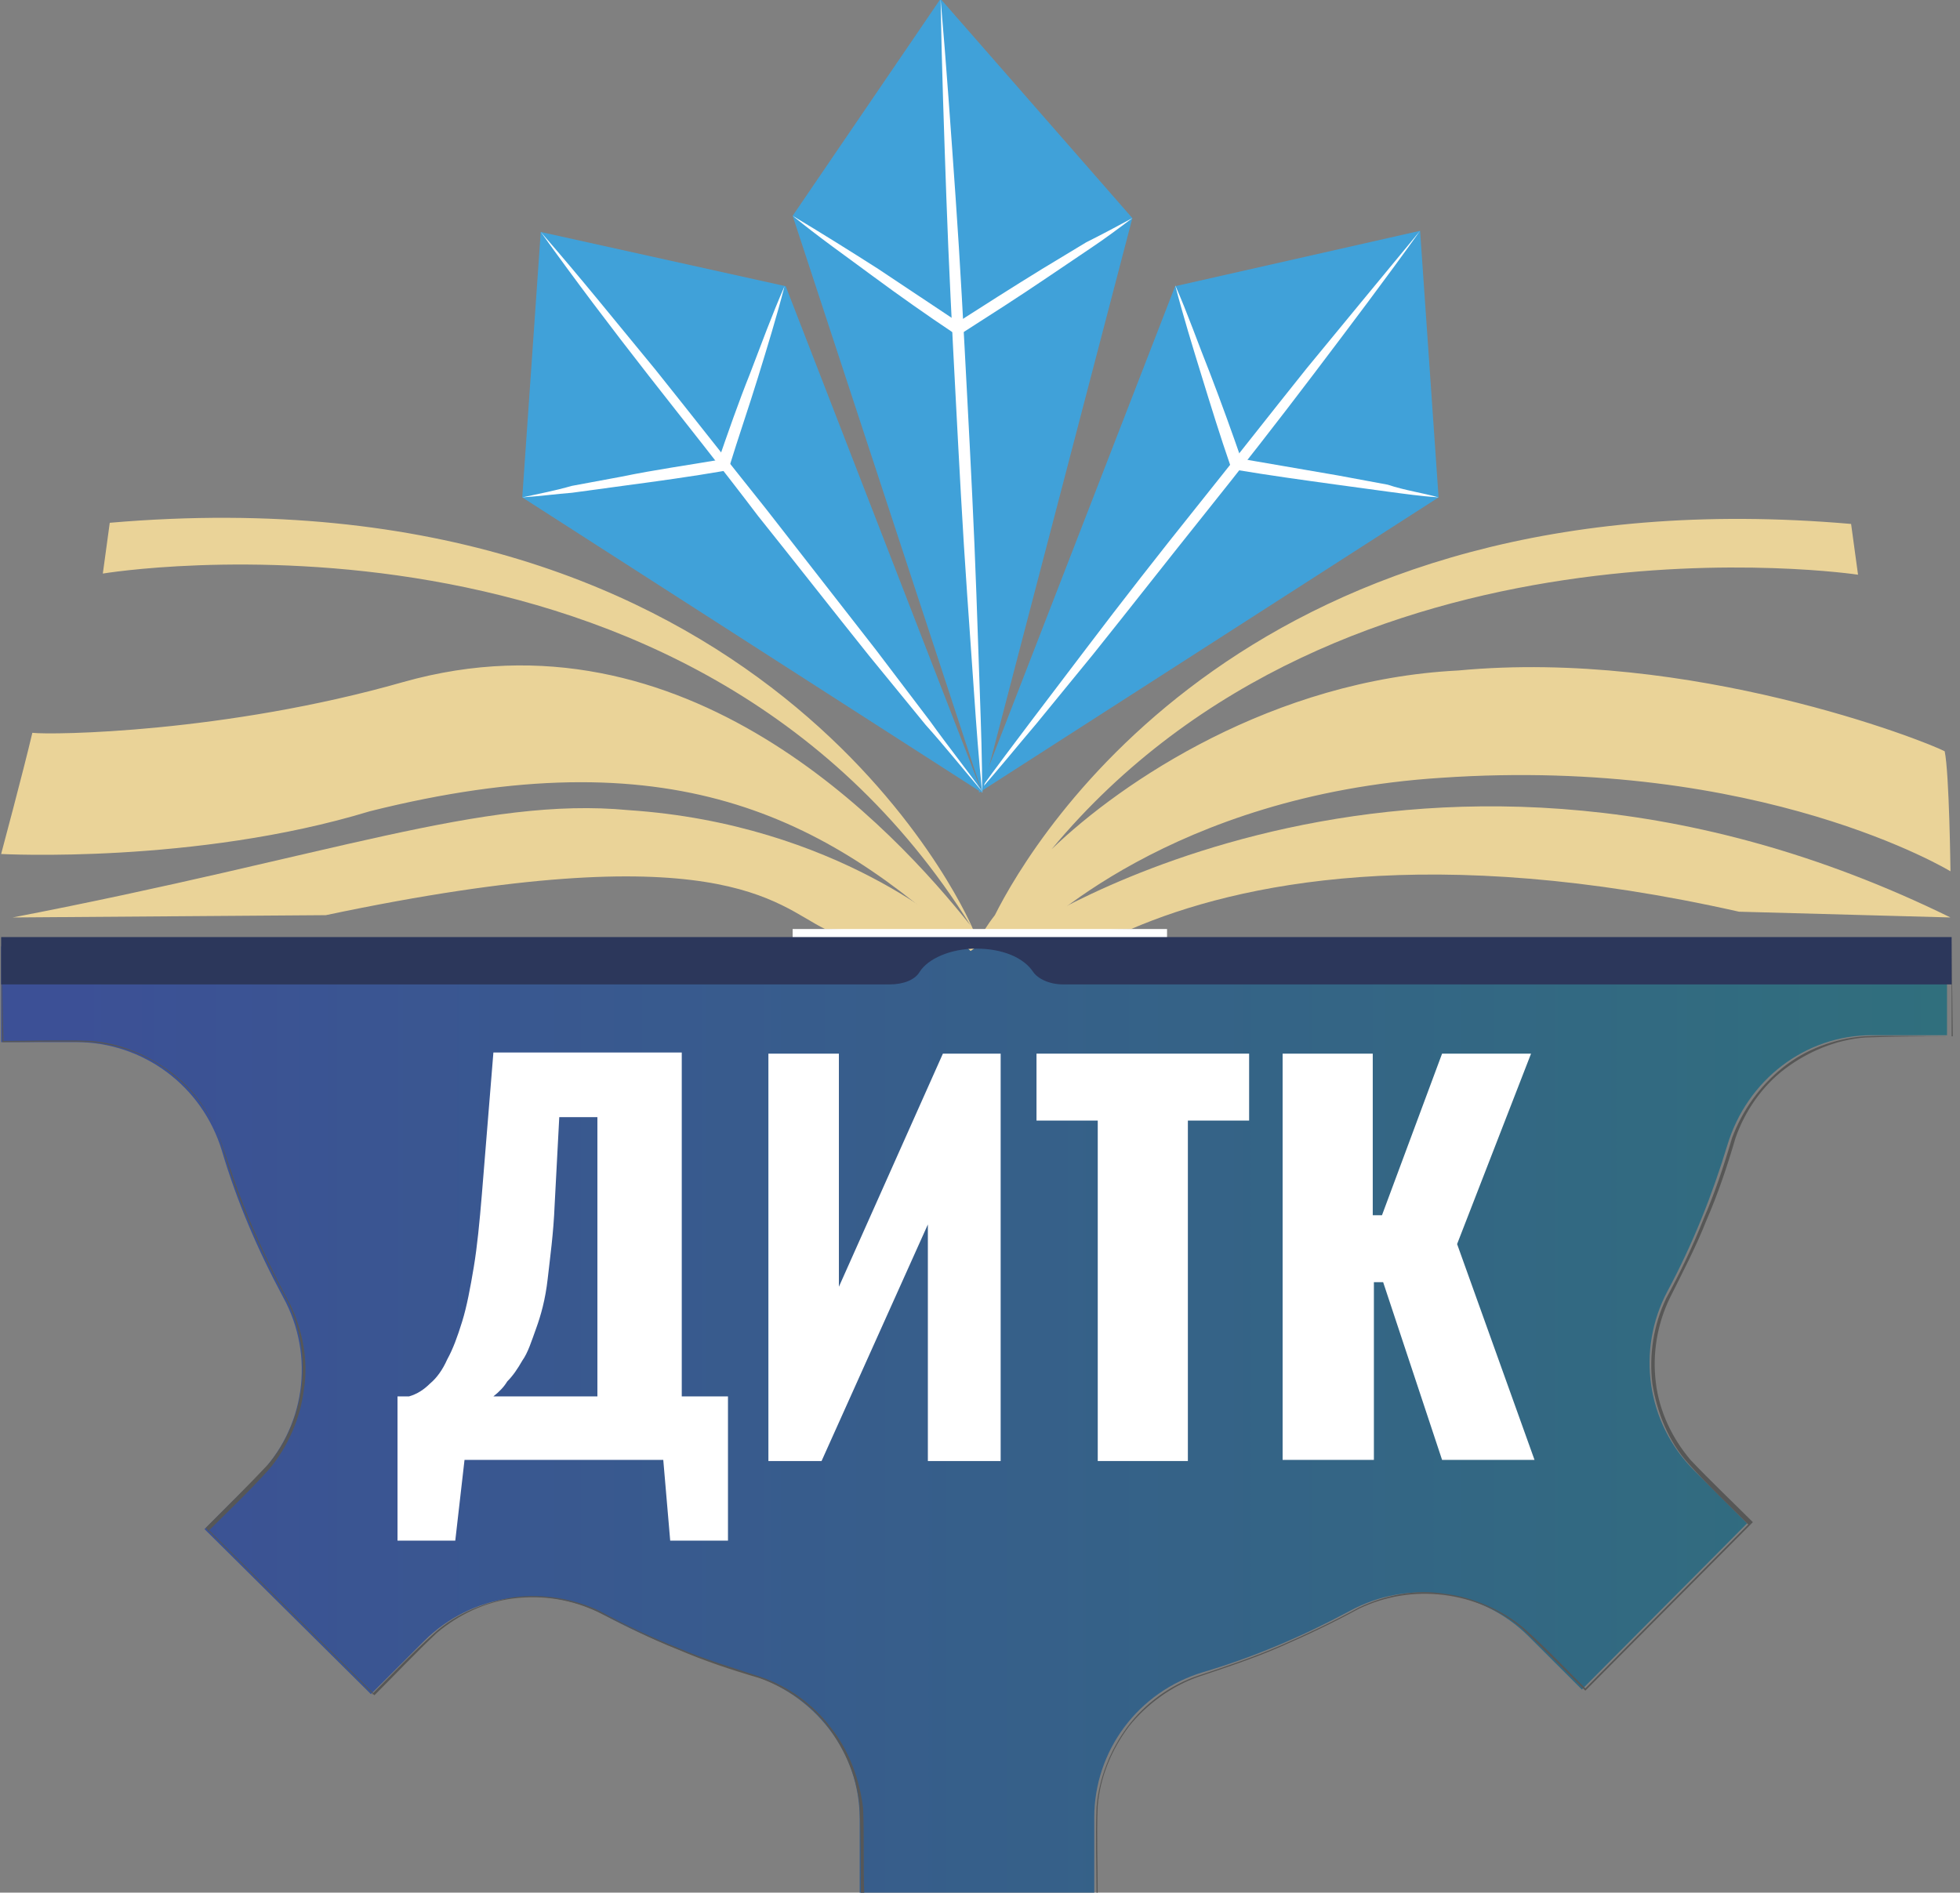 <svg width="117" height="113" viewBox="0 0 117 113" fill="none" xmlns="http://www.w3.org/2000/svg">
<rect x="0" y="0" width="117" height="113" fill="#808080" stroke="none"/>
<path d="M0.068 56.5V62.219H4.552C8.552 62.219 12.07 64.837 13.243 68.696C14.139 71.728 15.381 74.621 16.898 77.446C18.83 80.96 18.209 85.301 15.381 88.126L12.208 91.296L22.141 101.149L25.314 97.979C28.142 95.154 32.487 94.534 36.005 96.395C38.833 97.91 41.799 99.082 44.765 99.978C48.627 101.149 51.318 104.594 51.318 108.59V113.069L65.32 113V108.521C65.32 104.525 67.941 101.011 71.803 99.84C74.838 98.944 77.735 97.704 80.563 96.188C84.081 94.259 88.427 94.879 91.254 97.704L94.427 100.873L104.291 90.951L101.118 87.782C98.29 84.957 97.669 80.616 99.532 77.102C101.049 74.277 102.222 71.314 103.118 68.351C104.291 64.493 107.74 61.806 111.74 61.806H116.224V56.087" fill="url(#paint0_linear_6_452)"/>
<path d="M0.068 56.5L0.137 62.219C1.862 62.219 3.586 62.15 5.38 62.219C7.104 62.357 8.828 62.977 10.208 64.079C11.587 65.113 12.691 66.629 13.243 68.282C13.795 69.936 14.346 71.59 15.036 73.174C15.726 74.759 16.485 76.344 17.312 77.86C18.071 79.445 18.416 81.236 18.14 82.959C17.933 84.681 17.174 86.404 16.071 87.713C14.898 89.022 13.657 90.193 12.415 91.434V91.296L22.348 101.149H22.21C23.451 99.909 24.624 98.668 25.934 97.497C27.245 96.326 28.969 95.637 30.694 95.361C32.418 95.154 34.211 95.43 35.798 96.188C37.315 97.015 38.902 97.773 40.488 98.393C42.075 99.082 43.73 99.564 45.386 100.115C47.041 100.666 48.558 101.769 49.593 103.147C50.697 104.525 51.318 106.248 51.524 107.97C51.593 109.693 51.524 111.415 51.593 113.207L51.524 113.138L65.526 113.069L65.457 113.138C65.457 111.415 65.388 109.693 65.457 107.901C65.596 106.179 66.285 104.456 67.32 103.078C68.355 101.7 69.872 100.598 71.527 100.046C73.183 99.495 74.838 98.944 76.425 98.255C78.011 97.566 79.598 96.808 81.115 95.981C82.701 95.223 84.495 94.879 86.219 95.154C87.944 95.361 89.668 96.119 90.979 97.221C92.289 98.393 93.462 99.633 94.703 100.873H94.565L104.429 90.951V91.089C103.187 89.849 101.946 88.677 100.773 87.368C99.601 86.059 98.911 84.337 98.635 82.614C98.428 80.891 98.704 79.1 99.463 77.515C100.29 75.999 101.049 74.415 101.67 72.83C102.36 71.245 102.911 69.591 103.394 67.938C104.015 66.284 105.05 64.837 106.429 63.735C107.809 62.632 109.533 62.012 111.258 61.874C112.982 61.806 114.706 61.874 116.5 61.874V56.156L116.569 61.874C114.844 61.874 113.12 61.874 111.326 61.943C109.602 62.081 107.947 62.77 106.567 63.804C105.188 64.837 104.153 66.353 103.601 67.938C103.118 69.591 102.567 71.245 101.877 72.83C101.256 74.415 100.428 75.999 99.67 77.515C98.911 79.1 98.635 80.823 98.842 82.545C99.049 84.268 99.808 85.853 100.911 87.162C102.084 88.402 103.394 89.642 104.567 90.813L104.636 90.882L104.567 90.951L94.703 100.873L94.634 100.942L94.565 100.873C93.324 99.633 92.082 98.393 90.841 97.221C89.53 96.119 87.875 95.43 86.15 95.223C84.426 95.016 82.701 95.292 81.115 96.05C79.598 96.877 78.011 97.635 76.425 98.324C74.838 99.013 73.183 99.564 71.527 100.115C69.941 100.666 68.424 101.769 67.389 103.078C66.354 104.456 65.664 106.11 65.526 107.832C65.457 109.555 65.526 111.277 65.526 113.069V113.138H65.457L51.455 113.207H51.386V113.138C51.386 111.415 51.386 109.624 51.318 107.901C51.179 106.179 50.49 104.525 49.455 103.147C48.42 101.769 46.903 100.735 45.317 100.184C43.661 99.702 42.006 99.151 40.419 98.462C38.833 97.841 37.246 97.015 35.729 96.257C34.142 95.499 32.418 95.223 30.694 95.43C28.969 95.637 27.383 96.394 26.072 97.497C24.831 98.668 23.589 99.978 22.417 101.149L22.348 101.218L22.279 101.149L12.346 91.296L12.277 91.227L12.346 91.158C13.588 89.918 14.829 88.677 16.002 87.437C17.105 86.128 17.795 84.474 18.002 82.752C18.209 81.029 17.933 79.307 17.174 77.722C16.347 76.206 15.588 74.621 14.898 73.037C14.208 71.452 13.657 69.798 13.174 68.144C12.622 66.491 11.587 65.044 10.208 64.01C8.828 62.977 7.173 62.288 5.448 62.15C3.724 62.081 2 62.15 0.206 62.15L0.068 56.5Z" fill="#575756"/>
<path fill-rule="evenodd" clip-rule="evenodd" d="M58.422 47.336L70.148 17.088L84.771 13.78L85.874 29.697L58.422 47.336Z" fill="#40A1D9"/>
<path d="M84.771 13.78C82.701 16.674 80.563 19.499 78.425 22.324C76.287 25.149 74.079 27.974 71.872 30.73C69.665 33.487 67.458 36.312 65.251 39.068L61.871 43.202C60.698 44.58 59.594 45.958 58.422 47.267C59.456 45.82 60.56 44.373 61.595 42.995L64.837 38.723C66.975 35.898 69.182 33.073 71.389 30.317C73.597 27.561 75.804 24.736 78.011 21.98C80.218 19.293 82.495 16.537 84.771 13.78Z" fill="white"/>
<path d="M85.875 29.697C84.84 29.628 83.875 29.49 82.84 29.353L79.805 28.939C77.805 28.664 75.805 28.388 73.735 28.043H73.528L73.459 27.837C72.838 26.045 72.287 24.254 71.735 22.462C71.183 20.671 70.631 18.879 70.148 17.019C70.907 18.742 71.528 20.533 72.218 22.256C72.907 24.047 73.528 25.77 74.149 27.561L73.873 27.354C75.873 27.699 77.874 28.043 79.874 28.388L82.84 28.939C83.875 29.284 84.909 29.422 85.875 29.697Z" fill="white"/>
<path fill-rule="evenodd" clip-rule="evenodd" d="M58.628 47.336L46.902 17.088L32.279 13.85L31.176 29.697L58.628 47.336Z" fill="#40A1D9"/>
<path d="M32.279 13.85C34.624 16.537 36.831 19.293 39.108 22.049C41.315 24.805 43.522 27.63 45.729 30.386C47.937 33.211 50.075 35.967 52.282 38.792L55.524 43.064C56.559 44.511 57.662 45.889 58.697 47.336C57.524 45.958 56.421 44.58 55.248 43.271L51.868 39.137C49.661 36.381 47.454 33.556 45.246 30.799C43.108 27.974 40.901 25.218 38.694 22.393C36.487 19.568 34.348 16.743 32.279 13.85Z" fill="white"/>
<path d="M31.176 29.697C32.141 29.49 33.176 29.284 34.142 29.008L37.108 28.457C39.108 28.043 41.108 27.768 43.109 27.423L42.833 27.63C43.453 25.838 44.074 24.047 44.764 22.325C45.454 20.533 46.075 18.811 46.833 17.088C46.35 18.948 45.799 20.74 45.247 22.531C44.695 24.323 44.074 26.114 43.523 27.906L43.453 28.112H43.247C41.246 28.457 39.246 28.732 37.177 29.008L34.142 29.421C33.245 29.49 32.21 29.628 31.176 29.697Z" fill="white"/>
<path fill-rule="evenodd" clip-rule="evenodd" d="M58.629 47.336L47.316 12.885L56.145 -0.069L67.595 13.023L58.629 47.336Z" fill="#40A1D9"/>
<path d="M56.147 -0.069C56.491 3.859 56.767 7.855 57.043 11.782C57.319 15.71 57.526 19.706 57.733 23.634C57.94 27.561 58.147 31.557 58.285 35.485L58.492 41.41C58.561 43.409 58.63 45.338 58.63 47.336C58.423 45.338 58.285 43.409 58.147 41.41L57.733 35.485C57.457 31.557 57.25 27.561 57.043 23.634C56.836 19.706 56.629 15.71 56.491 11.782C56.353 7.855 56.215 3.927 56.147 -0.069Z" fill="white"/>
<path d="M67.595 13.023C66.768 13.643 65.94 14.263 65.112 14.814L62.56 16.537C60.836 17.708 59.111 18.81 57.387 19.913L57.18 20.051L56.973 19.913C55.318 18.81 53.662 17.639 52.076 16.468C50.489 15.296 48.834 14.125 47.316 12.885C49.041 13.918 50.696 14.952 52.421 16.054C54.076 17.157 55.731 18.259 57.387 19.362H56.973C58.697 18.259 60.422 17.157 62.215 16.054L64.836 14.47C65.802 13.987 66.699 13.505 67.595 13.023Z" fill="white"/>
<path fill-rule="evenodd" clip-rule="evenodd" d="M86.012 46.44C105.119 45.131 116.431 52.021 116.431 52.021C116.431 52.021 116.362 46.165 116.086 44.855C114.913 44.235 100.911 38.723 87.047 40.032C76.011 40.584 66.975 46.647 62.767 50.712C80.218 29.697 110.913 34.313 110.913 34.313L110.499 31.282C74.769 28.181 61.733 49.954 59.388 54.64C58.905 55.26 58.629 55.742 58.491 56.018C58.353 55.88 58.215 55.673 58.077 55.467C57.594 54.295 45.661 27.837 6.552 31.213L6.138 34.245C6.138 34.245 41.178 28.388 57.939 55.26C53.387 49.541 40.902 35.967 24.072 40.721C13.45 43.753 3.103 43.891 1.931 43.753C1.379 46.096 0.068 50.988 0.068 50.988C0.068 50.988 11.656 51.608 22.072 48.438C39.936 43.96 49.179 48.645 57.939 56.776C57.939 56.776 58.284 56.569 58.56 56.293H61.112C61.802 55.604 69.941 47.474 86.012 46.44Z" fill="#EAD398"/>
<path fill-rule="evenodd" clip-rule="evenodd" d="M60.904 55.673L67.526 55.466C73.941 52.71 85.46 50.299 103.807 54.433L116.43 54.777C84.977 39.343 60.904 55.673 60.904 55.673Z" fill="#EAD398"/>
<path fill-rule="evenodd" clip-rule="evenodd" d="M0.758 54.777L19.45 54.64C42.971 49.679 46.282 54.02 49.248 55.467L57.111 55.742C57.111 55.742 50.007 49.196 37.522 48.37C28.831 47.543 19.726 51.126 0.758 54.777Z" fill="#EAD398"/>
<path d="M69.665 55.467H47.316V56.087H69.665V55.467Z" fill="white"/>
<path fill-rule="evenodd" clip-rule="evenodd" d="M0.068 55.949V58.774H53.111C53.938 58.774 54.628 58.498 54.904 58.016C55.387 57.258 56.698 56.638 58.284 56.638C59.87 56.638 61.112 57.189 61.664 58.016C61.94 58.429 62.63 58.774 63.457 58.774H116.5V55.949H0.068Z" fill="#2C375B"/>
<path d="M23.729 92.054V83.372H24.418C24.901 83.234 25.315 82.959 25.66 82.614C26.074 82.27 26.419 81.787 26.695 81.167C27.039 80.547 27.315 79.789 27.591 78.893C27.867 77.998 28.074 76.895 28.281 75.655C28.488 74.415 28.626 72.968 28.764 71.314L29.453 62.839H40.697V83.372H43.456V91.985H40.007L39.593 87.162H27.729L27.177 91.985H23.729V92.054ZM29.453 83.372H35.661V66.698H33.385L33.109 71.934C33.04 73.657 32.833 75.104 32.695 76.344C32.557 77.584 32.282 78.549 32.006 79.307C31.73 80.065 31.523 80.754 31.178 81.236C30.902 81.718 30.626 82.132 30.281 82.476C30.074 82.821 29.798 83.096 29.453 83.372Z" fill="white"/>
<path d="M45.869 87.231V62.908H50.077V76.826L56.285 62.908H59.733V87.231H55.388V73.106L49.042 87.231H45.869Z" fill="white"/>
<path d="M65.529 87.231V66.904H61.873V62.908H74.565V66.904H70.909V87.231H65.529Z" fill="white"/>
<path d="M76.564 87.231V62.908H81.945V72.555H82.496L86.083 62.908H91.394L86.98 74.277L91.601 87.162H86.083L82.565 76.551H82.013V87.162H76.564V87.231Z" fill="white"/>
<defs>
<linearGradient id="paint0_linear_6_452" x1="0.062" y1="84.569" x2="116.468" y2="84.569" gradientUnits="userSpaceOnUse">
<stop offset="0.032" stop-color="#3C5096"/>
<stop offset="1" stop-color="#306F7D"/>
</linearGradient>
</defs>
</svg>
